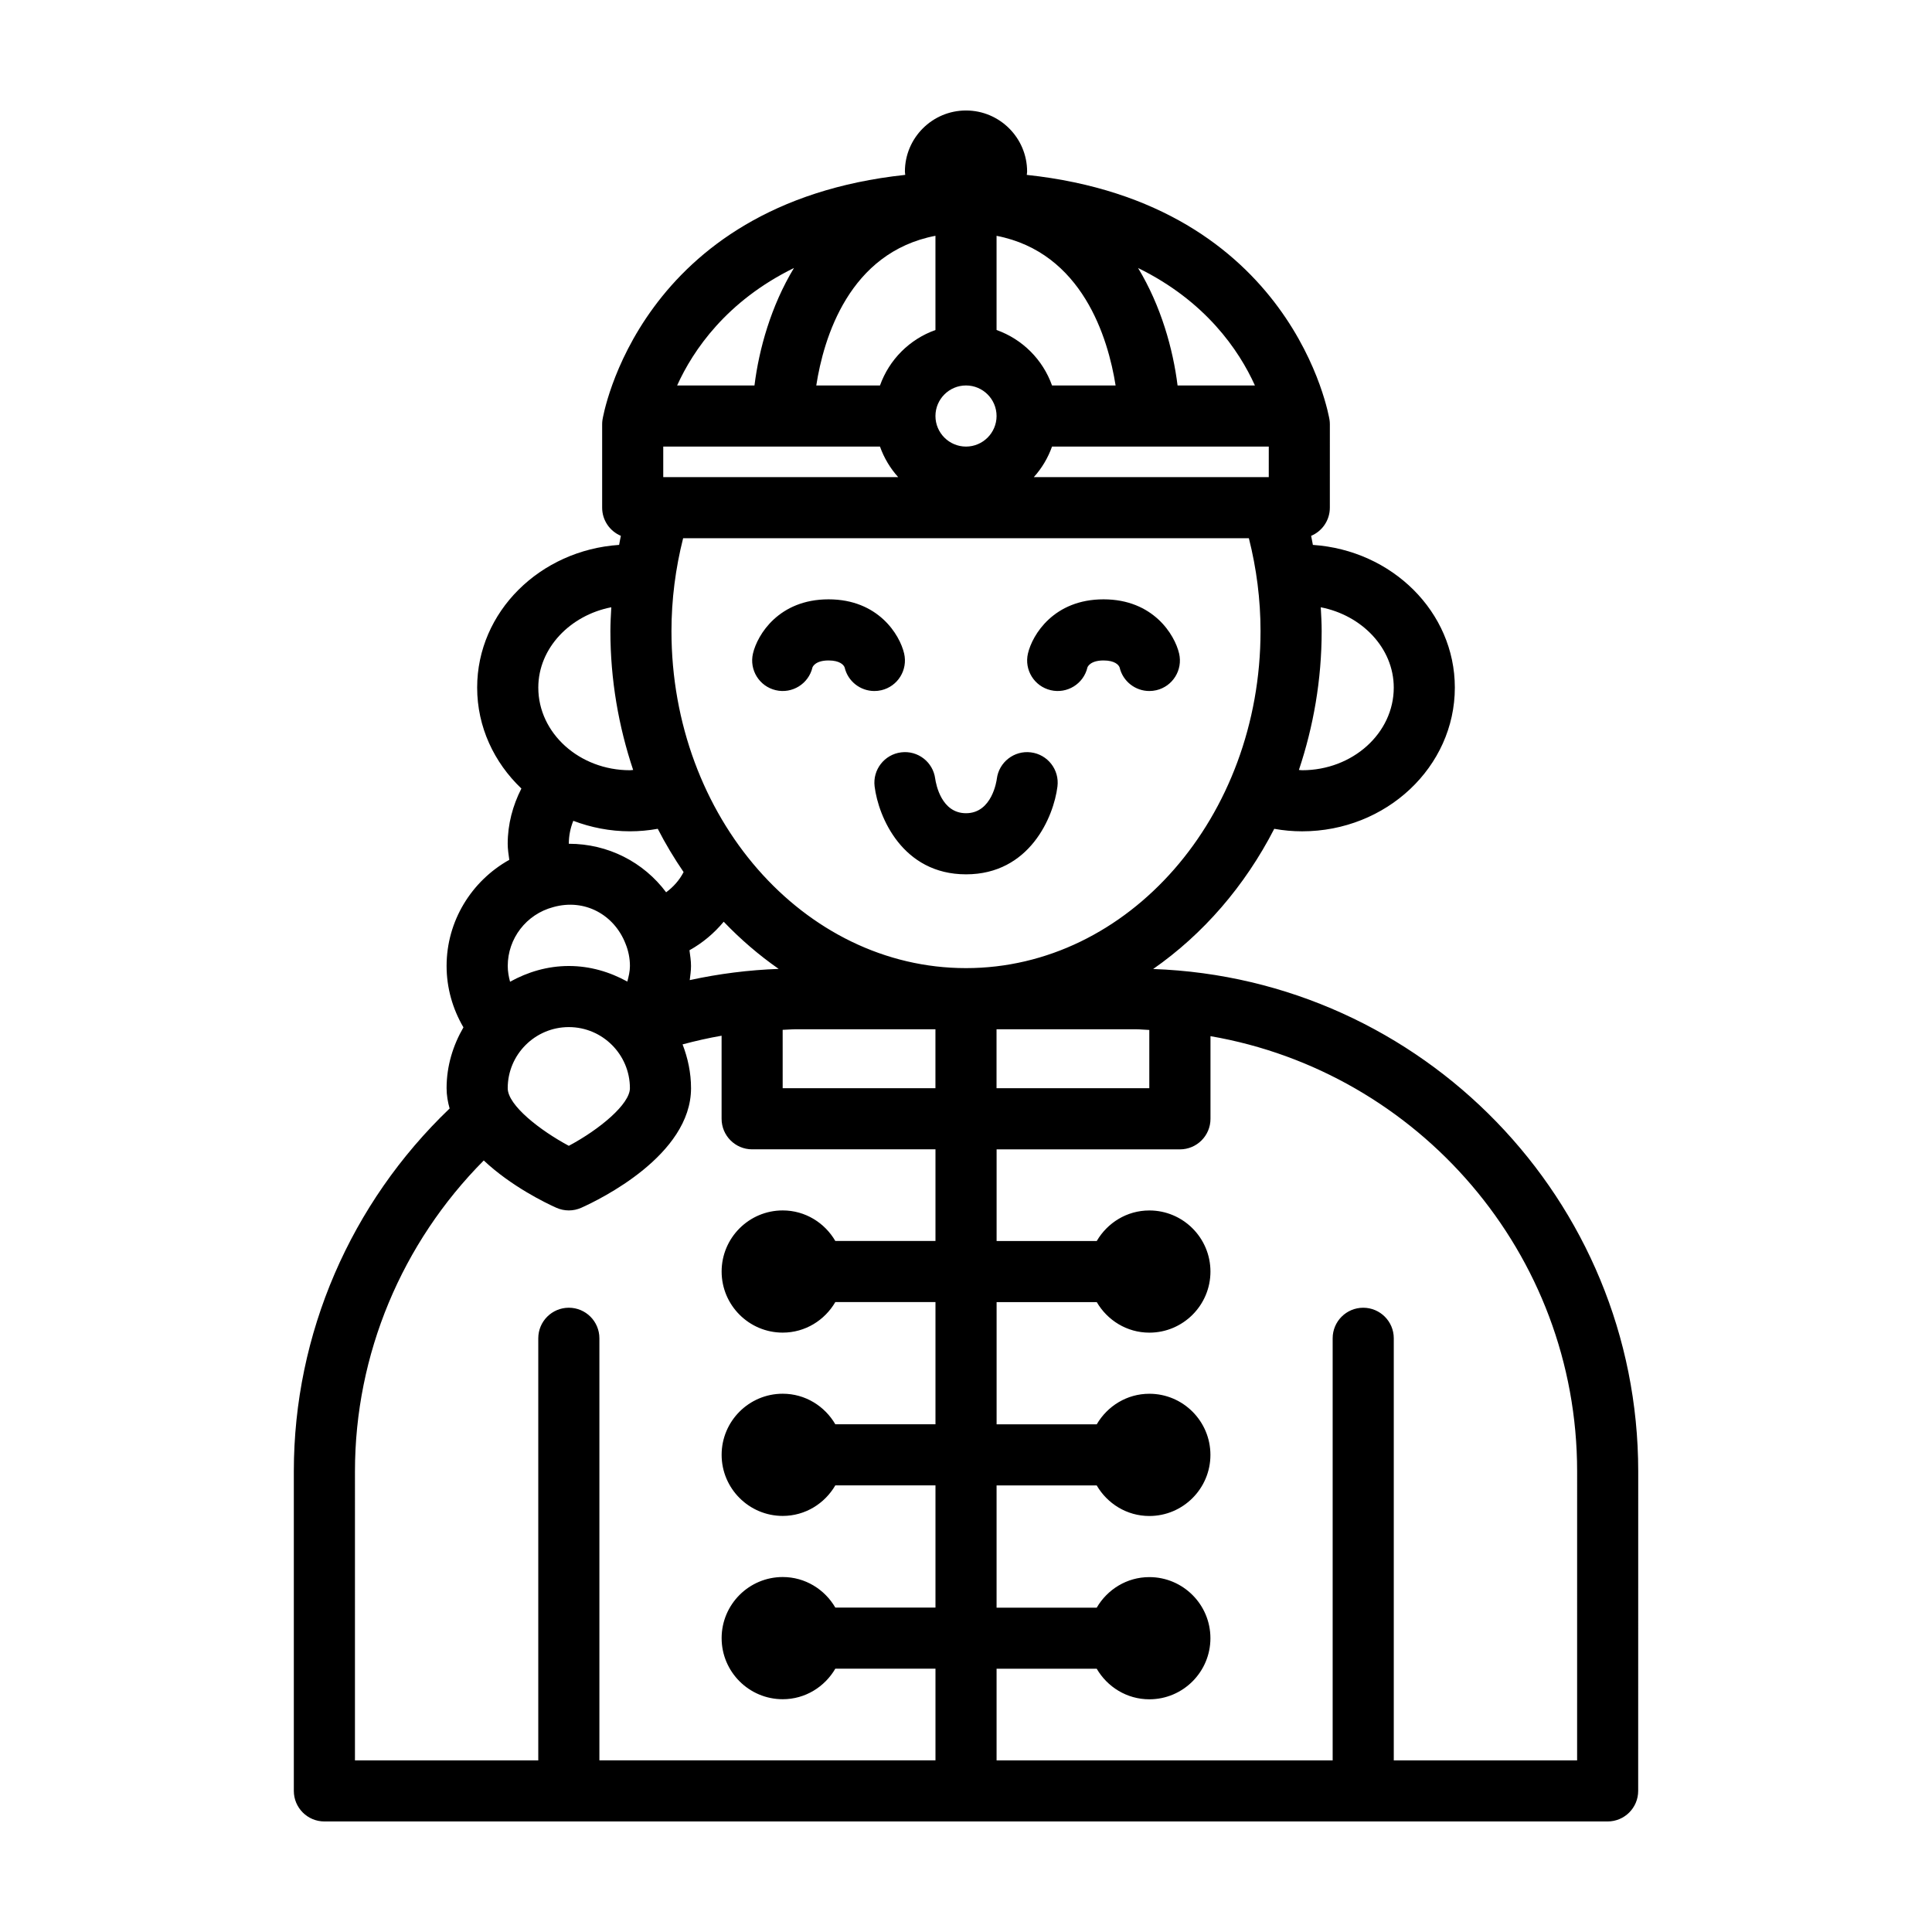 <?xml version="1.0" encoding="UTF-8"?>
<!-- Uploaded to: ICON Repo, www.iconrepo.com, Generator: ICON Repo Mixer Tools -->
<svg fill="#000000" width="800px" height="800px" version="1.1" viewBox="144 144 512 512" xmlns="http://www.w3.org/2000/svg">
 <path d="m449.59 400.8c13.25-9.23 24.305-21.984 32.098-37.156 2.43 0.438 4.891 0.664 7.375 0.664 22.324 0 40.484-17.09 40.484-38.09 0-20.078-16.656-36.398-37.621-37.812-0.16-0.801-0.289-1.605-0.465-2.402 2.918-1.223 4.961-4.106 4.961-7.461l0.004-22.082c0-0.398-0.023-0.797-0.086-1.188-0.094-0.617-9.434-57.348-80.234-64.926 0.016-0.297 0.09-0.574 0.09-0.871-0.004-8.93-7.266-16.195-16.195-16.195-8.934 0-16.191 7.266-16.191 16.191 0 0.297 0.07 0.578 0.09 0.871-70.809 7.582-80.148 64.312-80.238 64.926-0.059 0.395-0.086 0.789-0.086 1.188v22.082c0 3.359 2.051 6.238 4.961 7.461-0.176 0.797-0.309 1.602-0.465 2.402-20.965 1.41-37.621 17.734-37.621 37.812 0 10.422 4.488 19.871 11.723 26.754-2.289 4.5-3.629 9.457-3.629 14.637 0 1.422 0.227 2.848 0.422 4.262-10.031 5.606-16.617 16.227-16.617 28.121 0 5.785 1.586 11.371 4.465 16.273-2.762 4.766-4.465 10.223-4.465 16.117 0 1.867 0.316 3.656 0.805 5.387-26.223 25.078-41.289 59.707-41.289 96.148v84.695c0 4.473 3.629 8.098 8.098 8.098h340.07c4.473 0 8.098-3.629 8.098-8.098l0.012-84.691c-0.012-71.934-57.262-130.59-128.55-133.12zm-171.04 31.582c0-8.934 7.266-16.191 16.191-16.191s16.191 7.266 16.191 16.191c0 4.207-7.981 10.891-16.191 15.27-7.504-4.019-16.191-10.703-16.191-15.27zm16.191-64.777c0-2.121 0.418-4.172 1.188-6.082 4.648 1.758 9.699 2.781 15.008 2.781 2.484 0 4.949-0.227 7.375-0.664 2.055 4.004 4.352 7.82 6.848 11.473-1.102 2.133-2.695 3.926-4.629 5.352-5.961-7.977-15.355-12.859-25.789-12.859zm82.461-105.26c1.078 3.023 2.715 5.758 4.828 8.098h-62.262v-8.098zm103.03 8.098h-62.262c2.109-2.336 3.75-5.074 4.828-8.098h57.441l-0.004 8.098zm-80.23-24.293c4.465 0 8.098 3.633 8.098 8.098-0.004 4.461-3.637 8.098-8.098 8.098-4.465 0-8.098-3.633-8.098-8.098 0-4.461 3.633-8.098 8.098-8.098zm22.797 0c-2.445-6.863-7.844-12.258-14.699-14.699v-24.957c22.758 4.418 29.559 27.121 31.547 39.66zm-30.895-39.664v24.969c-6.863 2.445-12.258 7.844-14.699 14.699h-16.883c1.941-12.551 8.684-35.273 31.582-39.668zm-65.188 189.34c3.488-1.941 6.551-4.519 9.074-7.559 4.473 4.676 9.344 8.855 14.566 12.5-7.941 0.289-15.809 1.281-23.566 2.973 0.145-1.246 0.336-2.481 0.336-3.742 0.004-1.398-0.223-2.781-0.41-4.172zm24.703 21.09c1.246-0.039 2.481-0.156 3.723-0.156h36.758v15.629h-40.484l-0.004-15.473zm56.676-0.156h36.758c1.258 0 2.481 0.152 3.723 0.188v15.441h-40.484v-15.629zm-8.094-16.199c-43.039 0-78.055-40.062-78.055-89.305 0-8.387 1.074-16.629 3.09-24.617h149.93c2.019 7.981 3.09 16.227 3.09 24.617-0.004 49.242-35.02 89.305-78.059 89.305zm113.36-74.336c0 12.078-10.898 21.895-24.289 21.895-0.289 0-0.562-0.066-0.848-0.074 3.836-11.477 6.031-23.836 6.031-36.789 0-2.117-0.125-4.223-0.238-6.324 10.859 2.102 19.344 10.789 19.344 21.293zm-36.793-80.07h-20.5c-1.199-9.645-4.367-21.043-10.465-31.129 17.824 8.73 26.723 21.73 30.965 31.129zm-122.16-31.133c-6.098 10.086-9.266 21.488-10.465 31.129h-20.496c4.25-9.398 13.148-22.402 30.961-31.129zm-48.41 89.91c-0.109 2.102-0.238 4.203-0.238 6.324 0 12.953 2.195 25.312 6.031 36.789-0.281 0.012-0.562 0.074-0.848 0.074-13.395 0-24.289-9.82-24.289-21.895 0-10.5 8.484-19.188 19.344-21.293zm-15.387 79.461c8.418-2.367 16.211 2.102 19.16 9.703 0.766 1.859 1.168 3.898 1.168 5.898 0 1.426-0.336 2.785-0.691 4.133-4.625-2.547-9.852-4.129-15.5-4.129-5.672 0-10.934 1.598-15.578 4.172-0.363-1.355-0.613-2.742-0.613-4.172 0-7.301 4.914-13.707 12.055-15.605zm-52.543 149.53c0-31.008 12.418-60.531 34.133-82.387 7.305 6.871 16.449 11.285 19.234 12.531 1.055 0.469 2.18 0.707 3.309 0.707s2.258-0.238 3.309-0.707c4.856-2.176 29.078-13.922 29.078-31.68 0-4.106-0.848-7.996-2.242-11.613 3.422-0.918 6.867-1.699 10.34-2.301v22.012c0 4.473 3.629 8.098 8.098 8.098h48.582v24.289h-26.539c-2.805-4.816-7.977-8.098-13.941-8.098-8.934 0-16.191 7.266-16.191 16.191 0 8.934 7.266 16.191 16.191 16.191 5.969 0 11.133-3.281 13.941-8.098h26.539v32.391h-26.539c-2.805-4.816-7.977-8.098-13.941-8.098-8.934 0-16.191 7.266-16.191 16.191s7.266 16.191 16.191 16.191c5.969 0 11.133-3.281 13.941-8.098h26.539v32.391h-26.539c-2.805-4.816-7.977-8.098-13.941-8.098-8.934 0-16.191 7.266-16.191 16.191 0 8.934 7.266 16.191 16.191 16.191 5.969 0 11.133-3.281 13.941-8.098h26.539v24.289l-89.066 0.008v-111.85c0-4.473-3.629-8.098-8.098-8.098-4.473 0-8.098 3.629-8.098 8.098v111.86h-48.582zm323.88 76.598h-48.582v-111.86c0-4.473-3.629-8.098-8.098-8.098-4.473 0-8.098 3.629-8.098 8.098v111.86h-89.066v-24.289h26.539c2.805 4.816 7.977 8.098 13.941 8.098 8.934 0 16.191-7.266 16.191-16.191 0-8.934-7.266-16.191-16.191-16.191-5.969 0-11.133 3.281-13.941 8.098h-26.539v-32.391h26.539c2.805 4.816 7.977 8.098 13.941 8.098 8.934 0 16.191-7.266 16.191-16.191 0.004-8.934-7.254-16.203-16.184-16.203-5.969 0-11.133 3.281-13.941 8.098h-26.539v-32.391h26.539c2.805 4.816 7.977 8.098 13.941 8.098 8.934 0 16.191-7.266 16.191-16.191 0-8.934-7.266-16.191-16.191-16.191-5.969 0-11.133 3.281-13.941 8.098h-26.539v-24.289h48.582c4.473 0 8.098-3.629 8.098-8.098v-21.902c55.086 9.508 97.164 57.539 97.164 115.34l-0.004 76.598zm-137.71-258.1c-1.004 8.055-7.367 23.285-24.227 23.285-16.863 0-23.227-15.234-24.227-23.285-0.555-4.434 2.594-8.484 7.027-9.039 4.422-0.562 8.449 2.562 9.027 6.969 0.227 1.551 1.656 9.16 8.168 9.16 6.941 0 8.113-8.73 8.16-9.098 0.551-4.438 4.613-7.594 9.039-7.027 4.438 0.551 7.586 4.602 7.031 9.035zm-46.672-25.508c-0.621 0.145-1.238 0.211-1.855 0.211-3.672 0-7.004-2.519-7.875-6.254-0.25-0.672-1.273-1.844-4.262-1.844-3.664 0-4.258 1.828-4.262 1.844-1.02 4.352-5.391 7.059-9.73 6.035-4.359-1.02-7.059-5.375-6.035-9.73 1.164-4.961 6.848-14.348 20.027-14.348s18.867 9.387 20.027 14.348c1.023 4.363-1.68 8.723-6.035 9.738zm72.871 0c-0.621 0.145-1.238 0.211-1.855 0.211-3.672 0-7.004-2.519-7.875-6.254-0.25-0.672-1.273-1.844-4.262-1.844-3.664 0-4.258 1.828-4.262 1.844-1.02 4.352-5.375 7.059-9.73 6.035-4.359-1.02-7.059-5.375-6.035-9.73 1.164-4.961 6.848-14.348 20.027-14.348 13.18 0 18.867 9.387 20.027 14.348 1.023 4.363-1.68 8.723-6.035 9.738z"/>
</svg>
